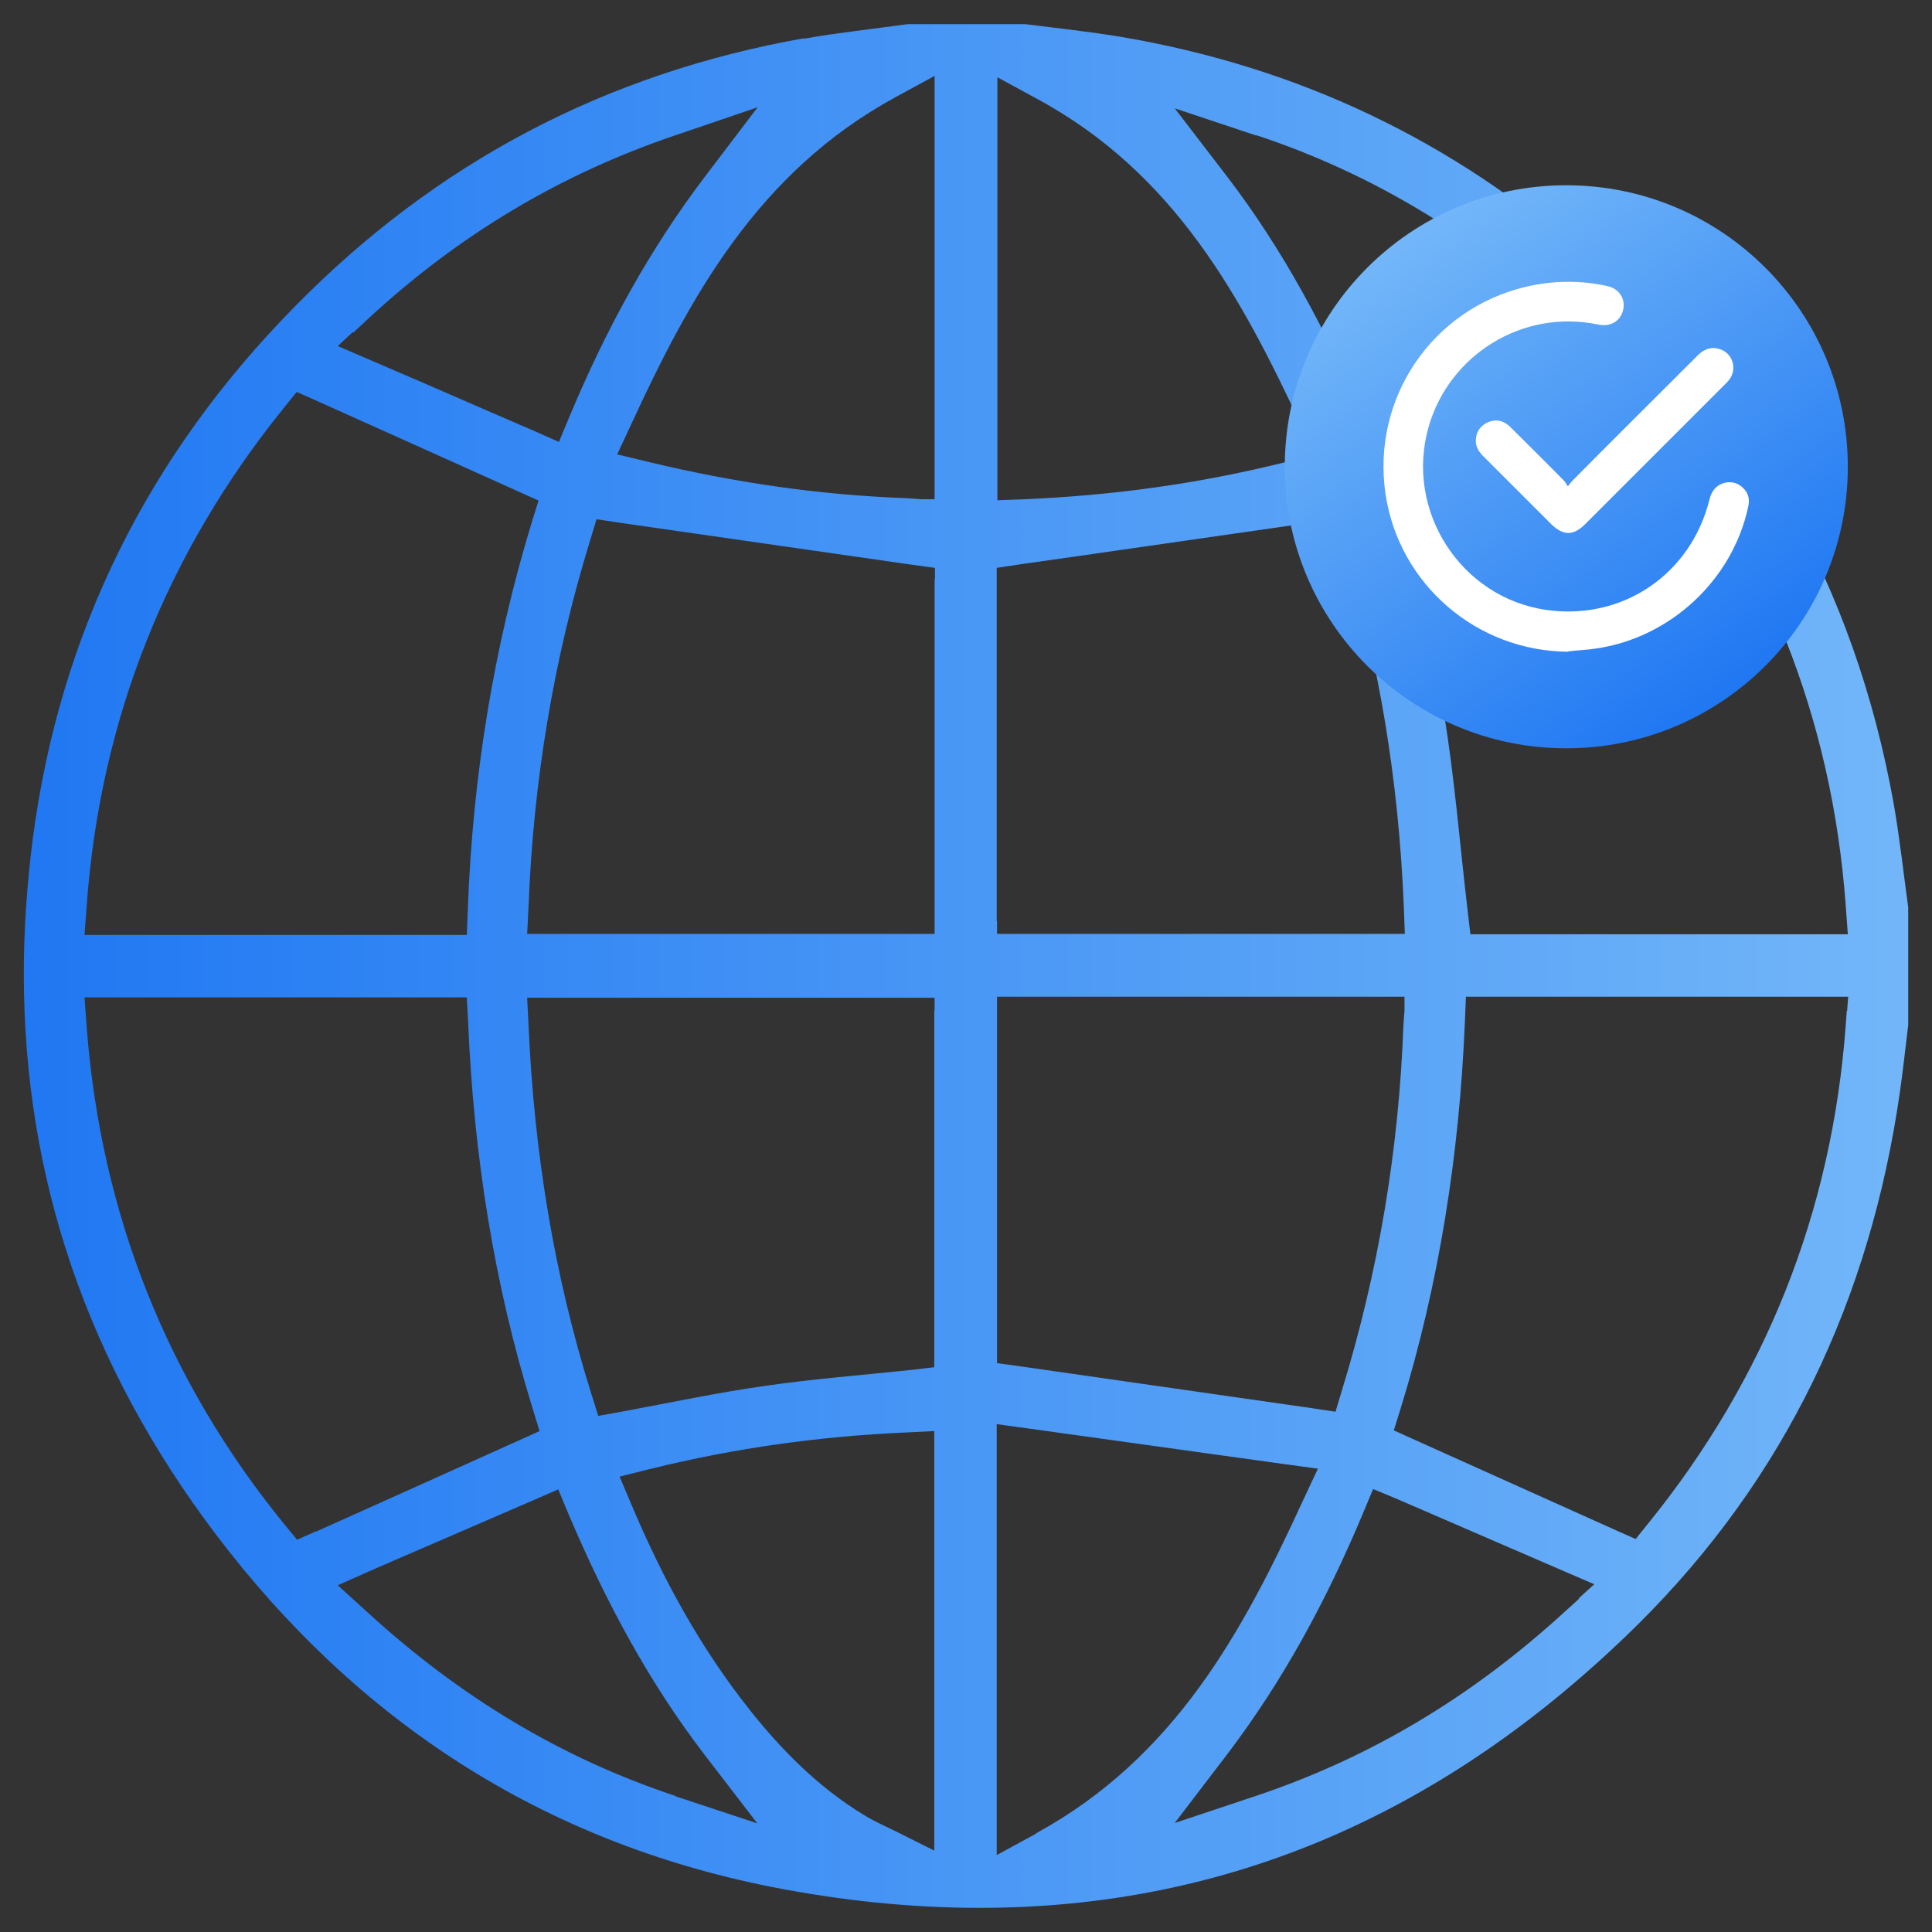 <?xml version="1.0" encoding="UTF-8"?>
<svg id="Layer_1" data-name="Layer 1" xmlns="http://www.w3.org/2000/svg" xmlns:xlink="http://www.w3.org/1999/xlink" viewBox="0 0 56 56">
  <rect x="0" y="0" width="56" height="56" fill="#333333" stroke="none"/>
  <defs>
    <style>
      .cls-1 {
        fill: url(#linear-gradient-2);
      }

      .cls-2 {
        fill: #fff;
      }

      .cls-3 {
        fill: url(#linear-gradient-3);
      }

      .cls-4 {
        fill: url(#linear-gradient);
      }
    </style>
    <linearGradient id="linear-gradient" x1="-.01" y1="0" x2="1.01" y2="0" gradientTransform="translate(1.02 27.57) scale(53.95)" gradientUnits="userSpaceOnUse">
      <stop offset="0" stop-color="#1f77f2"/>
      <stop offset="1" stop-color="#73b7f9"/>
    </linearGradient>
    <linearGradient id="linear-gradient-2" x1=".17" y1="-.34" x2=".18" y2="-.34" xlink:href="#linear-gradient"/>
    <linearGradient id="linear-gradient-3" x1="50.17" y1="20.14" x2="40.63" y2="6.91" gradientUnits="userSpaceOnUse">
      <stop offset="0" stop-color="#1f77f2"/>
      <stop offset="1" stop-color="#73b7f9"/>
    </linearGradient>
  </defs>
  <g>
    <path class="cls-4" d="m23.3,1.11c-5.75,1.02-10.65,3.6-14.74,7.76C4.31,13.18,1.74,18.31.95,24.31h0c-.17,1.33-.26,2.63-.26,3.91,0,5.91,1.84,11.33,5.57,16.26h0c4.1,5.41,9.45,8.89,16.09,10.21h-.02s.02,0,.02,0c2.08.41,4.09.61,6.05.61,7.18,0,13.52-2.73,19.07-8.21,4.29-4.25,6.74-9.44,7.6-15.44.09-.63.16-1.28.24-1.94v-3.41c-.14-1.03-.25-2.03-.42-3h0c-1.13-6.31-4.09-11.54-8.88-15.79h0c-3.89-3.44-8.39-5.57-13.51-6.44-.9-.15-1.83-.25-2.78-.37h-3.41c-1.02.14-2.03.25-3,.42Zm-13.06,8.53l.43-.4h0c2.66-2.46,5.6-4.2,8.91-5.32l2.38-.81-1.52,2c-1.61,2.12-2.87,4.42-3.94,6.98l-.3.72-.36-.16-.36-.16c-1.56-.67-3.03-1.32-4.6-1.99l-1.09-.47.43-.4ZM2.48,26.69l.03-.41h0c.39-5.45,2.34-10.28,5.72-14.46h0s.37-.46.37-.46l.27.12.27.12c1.95.88,3.86,1.73,5.85,2.63l.62.28-.1.32-.1.32c-1.09,3.58-1.71,7.33-1.85,11.21l-.03.74H2.45l.03-.41Zm6.67,17.7h0l-.54.24-.19-.23-.18-.22h0c-3.38-4.15-5.32-8.98-5.73-14.44l-.06-.83h11.08l.02.37.02.37c.16,3.82.75,7.57,1.87,11.18l.2.65-.31.14-.31.14c-1.97.89-3.87,1.74-5.85,2.63Zm10.44,7.67h0c-3.32-1.1-6.25-2.87-8.92-5.31l-.88-.8.54-.24.54-.24c1.57-.68,3.05-1.32,4.6-1.99l.71-.31.15.36.15.36c1.09,2.56,2.33,4.87,3.94,6.97l1.53,1.99-2.39-.79Zm7.49-10.17v11.75l-.56-.28-.56-.28c-.26-.13-.57-.26-.9-.46h0s0,0,0,0h0s0,0,0,0c-1.34-.81-2.41-1.9-3.33-3.06-1.43-1.8-2.51-3.78-3.42-5.93l-.35-.83.44-.11.44-.11c2.47-.61,4.92-.95,7.44-1.06l.8-.04v.4Zm0-12.61v10.35l-.34.04-.34.04c-1.43.15-2.85.26-4.22.46h0c-1.35.19-2.72.48-4.17.75l-.67.12-.1-.32-.1-.32c-1.09-3.47-1.66-7.03-1.82-10.68l-.04-.8h11.81v.38Zm.01-12.49v10.28h-11.81l.02-.4.02-.4c.14-3.64.73-7.18,1.78-10.59l.19-.63.33.05.33.05c2.84.41,5.64.81,8.49,1.22l.66.09v.33Zm0-13.94v11.62h-.4s-.4-.03-.4-.03c-2.53-.09-4.99-.45-7.49-1.05l-.91-.22.2-.43.2-.43c1.7-3.68,3.66-7.31,7.66-9.49l1.14-.62v.65Zm2.94,50.3l-1.14.62v-12.49l.44.06.44.06c2.47.34,4.86.68,7.4,1.03l1.03.14-.22.47-.22.47c-1.75,3.81-3.72,7.44-7.73,9.63Zm-1.13-13.64v-10.62h11.81v.4s-.03.4-.03.4c-.13,3.63-.73,7.18-1.78,10.6l-.19.63-.33-.05-.33-.05c-2.85-.41-5.65-.81-8.5-1.22l-.66-.09Zm16.87,6.83l-.44.4h0c-2.67,2.44-5.6,4.2-8.91,5.31l-2.37.79,1.52-1.99c1.61-2.12,2.86-4.42,3.93-6.97l.3-.72.36.15.36.15c1.53.66,3.03,1.31,4.6,1.99l1.09.47-.44.4Zm7.76-17.04l-.03.41h0c-.4,5.44-2.34,10.26-5.72,14.44l-.37.46-.27-.12-.27-.12c-1.98-.89-3.89-1.75-5.85-2.63l-.62-.28.1-.32.1-.32c1.11-3.6,1.7-7.35,1.86-11.19l.03-.74h11.08l-.03.41Zm-6.13-17.96l.19.23.19.23c3.38,4.17,5.32,9,5.72,14.45l.06.83h-10.94l-.04-.34-.04-.34c-.23-1.96-.38-3.88-.69-5.74h0c-.31-1.86-.79-3.72-1.2-5.61l-.13-.61.28-.13.28-.13c1.89-.85,3.8-1.71,5.77-2.59l.54-.24Zm-10.98-7.42h0c3.32,1.1,6.25,2.87,8.92,5.31l.88.8-.55.24-.55.24c-1.57.68-3.05,1.32-4.6,1.99l-.71.31-.15-.36-.15-.36c-1.08-2.53-2.32-4.85-3.94-6.97l-1.52-1.98,2.37.79Zm-7.51,10.16V2.24l.57.31.57.31h0c4.01,2.16,5.95,5.8,7.67,9.48l.4.85-.46.11-.46.11c-2.5.62-4.96.95-7.49,1.06l-.8.03v-.4Zm-.02,12.62v-10.24l.33-.05.33-.05c2.83-.4,5.63-.81,8.5-1.22l.65-.09.1.31.1.31c1.06,3.39,1.64,6.94,1.79,10.6l.03.8h-11.82v-.38Z"/>
    <polygon class="cls-1" points="10.68 9.24 10.68 9.24 10.68 9.24 10.68 9.24"/>
  </g>
  <g>
    <circle class="cls-3" cx="45.4" cy="13.53" r="8.16"/>
    <g>
      <path class="cls-2" d="m45.46,18.89c-2.65-.01-4.91-1.95-5.3-4.57-.41-2.77,1.35-5.37,4.08-6.01.78-.18,1.56-.19,2.34-.02.34.07.54.36.47.68-.07.33-.36.51-.71.44-2.22-.47-4.34.89-4.93,2.96-.7,2.43.93,4.96,3.42,5.31,2.2.31,4.18-1.03,4.72-3.2.06-.24.18-.41.42-.48.22-.06.42,0,.57.16.15.15.18.34.13.54-.46,2.12-2.26,3.79-4.42,4.1-.27.04-.53.05-.8.08Z"/>
      <path class="cls-2" d="m45.45,14.09c.07-.09.11-.14.15-.18,1.2-1.21,2.41-2.41,3.61-3.61.18-.18.39-.26.64-.18.38.12.51.58.27.89-.04.05-.09.1-.13.14-1.35,1.35-2.69,2.69-4.04,4.04-.35.35-.64.34-.99,0-.66-.66-1.32-1.32-1.98-1.98-.14-.14-.22-.3-.2-.49.02-.23.15-.4.37-.49.24-.09.45-.03.63.15.52.52,1.04,1.03,1.55,1.55.04.04.06.09.12.17Z"/>
    </g>
  </g>
</svg>